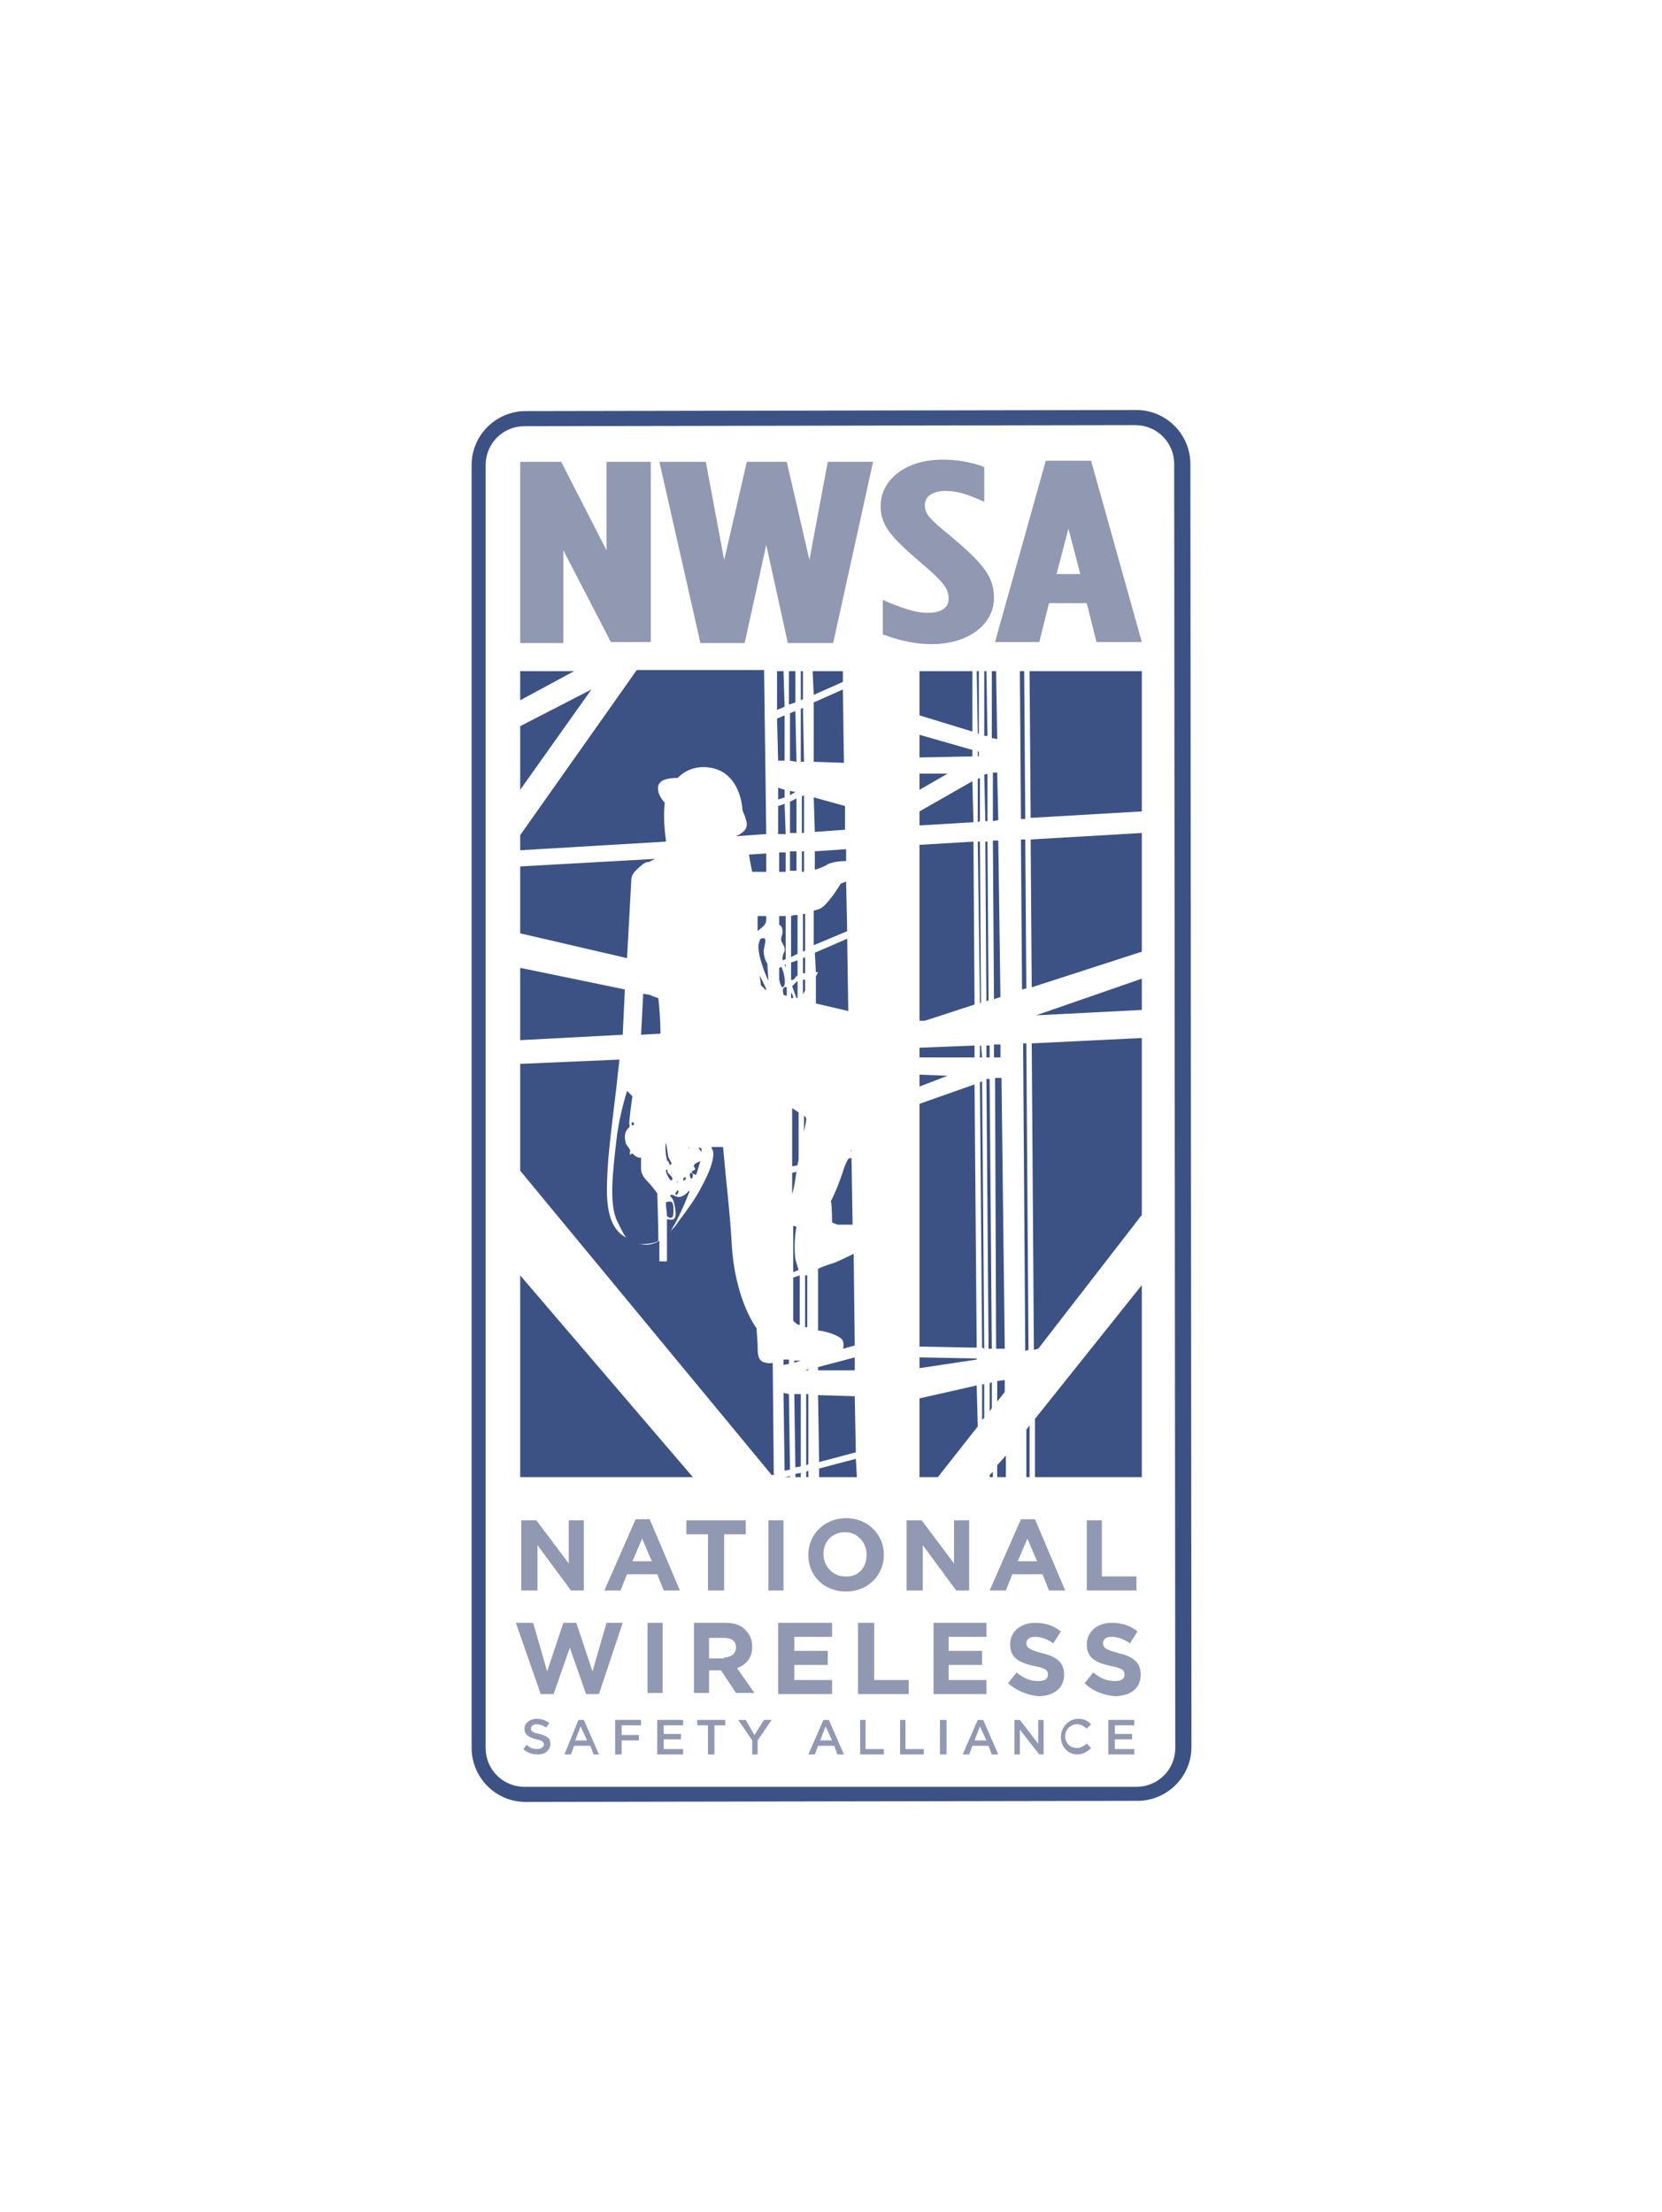 <?xml version="1.0" encoding="utf-8"?>
<!-- Generator: Adobe Illustrator 20.1.0, SVG Export Plug-In . SVG Version: 6.00 Build 0)  -->
<svg version="1.1" id="Layer_1" xmlns="http://www.w3.org/2000/svg" xmlns:xlink="http://www.w3.org/1999/xlink" x="0px" y="0px"
	 width="154px" height="205px" viewBox="0 0 154 205" style="enable-background:new 0 0 154 205;" xml:space="preserve">
<g>
	<path style="fill:#3C5284;" d="M48.7,167c-2.8,0-5-2.3-5-5V43.1c0-2.8,2.3-5,5-5l56.6-0.1c2.8,0,5,2.3,5,5l0.1,118.9
		c0,2.8-2.3,5-5,5L48.7,167z M105.2,39.4l-56.6,0.1c-2,0-3.6,1.6-3.6,3.6V162c0,2,1.6,3.6,3.6,3.6l56.7,0c2,0,3.6-1.6,3.6-3.6
		L108.8,43C108.8,41,107.2,39.4,105.2,39.4z"/>
	<polygon style="fill:#9198B2;" points="76.7,42.8 75,51.9 72.9,42.8 69.2,42.8 67.1,51.9 65.4,42.8 61.1,42.8 64.9,59.6 69,59.6 
		71,50.5 73,59.6 77.2,59.6 80.9,42.8 	"/>
	<path style="fill:#9198B2;" d="M88.1,49.7c-2.1-1.7-2.4-2.1-2.4-2.9v0c0-0.9,0.9-1.3,1.9-1.3c0.9,0,1.7,0.2,2.9,0.7l0.7,0.3v-3.2
		L91,43.2c-1.2-0.4-2.3-0.6-3.7-0.6c-3.3,0-5.7,1.8-5.7,4.3v0c0,1.9,1.1,3,3.9,5.4c2,1.7,2.4,2.3,2.4,3.2v0c0,1.2-1.4,1.3-1.9,1.3
		c-1,0-2-0.3-3.5-0.9l-0.7-0.3v3.2l0.3,0.1c1.4,0.5,2.8,0.8,4.2,0.8c3.4,0,5.8-1.8,5.8-4.3v0C92.1,53.5,91.2,52.3,88.1,49.7"/>
	<path style="fill:#9198B2;" d="M101.1,42.7h-4.2l-4.7,16.8h4.1l0.9-3.6h3.5l0.9,3.6h4.2L101.1,42.7z M100.1,53.2h-2.2L99,49
		L100.1,53.2z"/>
	<polygon style="fill:#9198B2;" points="56.2,42.8 56.2,51 52,42.8 48.2,42.8 48.2,59.6 52.2,59.6 52.2,51 56.6,59.5 60.3,59.5 
		60.3,42.8 	"/>
	<g>
		<polygon style="fill:#9198B2;" points="48.3,140.9 49.7,140.9 52.7,144.9 52.7,140.9 54.1,140.9 54.1,147.4 52.9,147.4 
			49.8,143.2 49.8,147.4 48.3,147.4 		"/>
		<path style="fill:#9198B2;" d="M58.9,140.8h1.3l2.8,6.6h-1.5l-0.6-1.5h-2.8l-0.6,1.5h-1.5L58.9,140.8z M60.4,144.7l-0.9-2.1
			l-0.9,2.1H60.4z"/>
		<polygon style="fill:#9198B2;" points="65.6,142.2 63.6,142.2 63.6,140.9 69.1,140.9 69.1,142.2 67.1,142.2 67.1,147.4 
			65.6,147.4 		"/>
		<rect x="71.2" y="140.9" style="fill:#9198B2;" width="1.4" height="6.5"/>
		<path style="fill:#9198B2;" d="M74.9,144.1L74.9,144.1c0-1.9,1.5-3.4,3.5-3.4c2,0,3.5,1.5,3.5,3.4v0c0,1.9-1.5,3.4-3.5,3.4
			C76.3,147.5,74.9,146,74.9,144.1 M80.3,144.1L80.3,144.1c0-1.1-0.8-2.1-2-2.1c-1.2,0-2,0.9-2,2v0c0,1.1,0.8,2.1,2,2.1
			C79.5,146.2,80.3,145.3,80.3,144.1"/>
		<polygon style="fill:#9198B2;" points="84,140.9 85.4,140.9 88.4,144.9 88.4,140.9 89.8,140.9 89.8,147.4 88.6,147.4 85.5,143.2 
			85.5,147.4 84,147.4 		"/>
		<path style="fill:#9198B2;" d="M94.6,140.8h1.3l2.8,6.6h-1.5l-0.6-1.5h-2.8l-0.6,1.5h-1.5L94.6,140.8z M96.1,144.7l-0.9-2.1
			l-0.9,2.1H96.1z"/>
		<polygon style="fill:#9198B2;" points="100.7,140.9 102.1,140.9 102.1,146.1 105.3,146.1 105.3,147.4 100.7,147.4 		"/>
		<polygon style="fill:#9198B2;" points="47.8,150.4 49.4,150.4 50.7,154.9 52.2,150.4 53.4,150.4 54.9,154.9 56.2,150.4 
			57.7,150.4 55.5,157 54.3,157 52.8,152.7 51.3,157 50.1,157 		"/>
		<rect x="60" y="150.4" style="fill:#9198B2;" width="1.4" height="6.5"/>
		<path style="fill:#9198B2;" d="M64.2,150.4h3c0.8,0,1.5,0.2,1.9,0.7c0.4,0.4,0.6,0.9,0.6,1.5v0c0,1.1-0.6,1.7-1.4,2l1.6,2.3h-1.7
			l-1.4-2.1h0h-1.1v2.1h-1.4V150.4z M67.1,153.6c0.7,0,1.1-0.4,1.1-0.9v0c0-0.6-0.4-0.9-1.1-0.9h-1.4v1.9H67.1z"/>
		<polygon style="fill:#9198B2;" points="72.1,150.4 77.1,150.4 77.1,151.7 73.6,151.7 73.6,153 76.7,153 76.7,154.3 73.6,154.3 
			73.6,155.7 77.1,155.7 77.1,157 72.1,157 		"/>
		<polygon style="fill:#9198B2;" points="79.5,150.4 81,150.4 81,155.7 84.2,155.7 84.2,157 79.5,157 		"/>
		<polygon style="fill:#9198B2;" points="86.5,150.4 91.4,150.4 91.4,151.7 87.9,151.7 87.9,153 91,153 91,154.3 87.9,154.3 
			87.9,155.7 91.4,155.7 91.4,157 86.5,157 		"/>
		<path style="fill:#9198B2;" d="M93.4,156l0.8-1c0.6,0.5,1.2,0.8,2,0.8c0.6,0,0.9-0.2,0.9-0.6v0c0-0.4-0.2-0.6-1.3-0.8
			c-1.3-0.3-2.2-0.7-2.2-2v0c0-1.2,1-2,2.3-2c1,0,1.8,0.3,2.4,0.8l-0.7,1.1c-0.6-0.4-1.1-0.6-1.7-0.6c-0.6,0-0.8,0.3-0.8,0.6v0
			c0,0.4,0.3,0.6,1.4,0.9c1.3,0.3,2.1,0.8,2.1,2v0c0,1.3-1,2-2.4,2C95.2,157.1,94.2,156.7,93.4,156"/>
		<path style="fill:#9198B2;" d="M100.5,156l0.8-1c0.6,0.5,1.2,0.8,2,0.8c0.6,0,0.9-0.2,0.9-0.6v0c0-0.4-0.2-0.6-1.3-0.8
			c-1.3-0.3-2.2-0.7-2.2-2v0c0-1.2,1-2,2.3-2c1,0,1.8,0.3,2.4,0.8l-0.7,1.1c-0.6-0.4-1.1-0.6-1.7-0.6s-0.8,0.3-0.8,0.6v0
			c0,0.4,0.3,0.6,1.4,0.9c1.3,0.3,2.1,0.8,2.1,2v0c0,1.3-1,2-2.4,2C102.2,157.1,101.2,156.7,100.5,156"/>
		<path style="fill:#9198B2;" d="M48.5,162.1l0.3-0.4c0.3,0.3,0.6,0.4,1,0.4c0.3,0,0.6-0.2,0.6-0.4v0c0-0.2-0.1-0.4-0.7-0.5
			c-0.7-0.2-1.1-0.4-1.1-1v0c0-0.5,0.5-0.9,1.1-0.9c0.5,0,0.8,0.1,1.2,0.4l-0.3,0.4c-0.3-0.2-0.6-0.3-0.9-0.3
			c-0.3,0-0.5,0.2-0.5,0.4v0c0,0.2,0.1,0.4,0.8,0.5c0.7,0.2,1,0.4,1,0.9v0c0,0.6-0.5,1-1.1,1C49.4,162.6,48.9,162.5,48.5,162.1"/>
		<path style="fill:#9198B2;" d="M53.6,159.4h0.5l1.4,3.2H55l-0.3-0.8h-1.5l-0.3,0.8h-0.6L53.6,159.4z M54.4,161.3l-0.6-1.3
			l-0.5,1.3H54.4z"/>
		<polygon style="fill:#9198B2;" points="57,159.4 59.4,159.4 59.4,159.9 57.6,159.9 57.6,160.8 59.2,160.8 59.2,161.3 57.6,161.3 
			57.6,162.6 57,162.6 		"/>
		<polygon style="fill:#9198B2;" points="60.9,159.4 63.3,159.4 63.3,159.9 61.5,159.9 61.5,160.7 63.1,160.7 63.1,161.2 
			61.5,161.2 61.5,162.1 63.3,162.1 63.3,162.6 60.9,162.6 		"/>
		<polygon style="fill:#9198B2;" points="65.6,159.9 64.6,159.9 64.6,159.4 67.2,159.4 67.2,159.9 66.2,159.9 66.2,162.6 
			65.6,162.6 		"/>
		<polygon style="fill:#9198B2;" points="69.7,161.3 68.4,159.4 69.1,159.4 69.9,160.8 70.8,159.4 71.5,159.4 70.2,161.3 
			70.2,162.6 69.7,162.6 		"/>
		<path style="fill:#9198B2;" d="M76.3,159.4h0.5l1.4,3.2h-0.6l-0.3-0.8h-1.5l-0.3,0.8h-0.6L76.3,159.4z M77.1,161.3l-0.6-1.3
			l-0.5,1.3H77.1z"/>
		<polygon style="fill:#9198B2;" points="79.7,159.4 80.2,159.4 80.2,162.1 81.9,162.1 81.9,162.6 79.7,162.6 		"/>
		<polygon style="fill:#9198B2;" points="83.4,159.4 83.9,159.4 83.9,162.1 85.6,162.1 85.6,162.6 83.4,162.6 		"/>
		<rect x="87.1" y="159.4" style="fill:#9198B2;" width="0.6" height="3.2"/>
		<path style="fill:#9198B2;" d="M90.6,159.4h0.5l1.4,3.2h-0.6l-0.3-0.8h-1.5l-0.3,0.8h-0.6L90.6,159.4z M91.4,161.3l-0.6-1.3
			l-0.5,1.3H91.4z"/>
		<polygon style="fill:#9198B2;" points="94,159.4 94.5,159.4 96.2,161.6 96.2,159.4 96.7,159.4 96.7,162.6 96.3,162.6 94.5,160.3 
			94.5,162.6 94,162.6 		"/>
		<path style="fill:#9198B2;" d="M98.3,161L98.3,161c0-0.9,0.7-1.7,1.6-1.7c0.6,0,0.9,0.2,1.2,0.5l-0.4,0.4
			c-0.3-0.2-0.5-0.4-0.9-0.4c-0.6,0-1.1,0.5-1.1,1.1v0c0,0.6,0.4,1.1,1.1,1.1c0.4,0,0.6-0.2,0.9-0.4l0.4,0.4
			c-0.3,0.3-0.7,0.6-1.3,0.6C99,162.6,98.3,161.9,98.3,161"/>
		<polygon style="fill:#9198B2;" points="102.7,159.4 105.1,159.4 105.1,159.9 103.3,159.9 103.3,160.7 104.9,160.7 104.9,161.2 
			103.3,161.2 103.3,162.1 105.1,162.1 105.1,162.6 102.7,162.6 		"/>
	</g>
	<polygon style="fill:#3C5284;" points="72.7,73.9 72.7,73.2 72.1,73 72.1,74.1 	"/>
	<path style="fill:#3C5284;" d="M78.8,106.7L78.8,106.7l0.1-0.1C78.8,106.6,78.8,106.6,78.8,106.7"/>
	<polygon style="fill:#3C5284;" points="85.2,124.8 90.5,124.9 90.3,100.5 85.2,102.3 	"/>
	<polygon style="fill:#3C5284;" points="75.4,64.4 78.1,63.2 78.1,62.2 75.3,62.2 	"/>
	<polygon style="fill:#3C5284;" points="79.2,127 79.2,125.8 75.8,126.7 75.8,127 	"/>
	<polygon style="fill:#3C5284;" points="79.3,134.6 79.2,129.4 75.8,129.3 75.9,135.5 	"/>
	<path style="fill:#3C5284;" d="M78.1,108.6c-0.6,1.8-1.1,2.7-1.1,2.7c0.1,0.6,0.1,2,0.1,2l0.5,0.2c0.2,0,0.8,0,1.4,0l-0.1-6.2
		l-0.3,0.1C78.3,107.9,78.2,108.3,78.1,108.6"/>
	<polygon style="fill:#3C5284;" points="75.6,93 78.6,93.7 78.5,87 75.5,88.3 75.6,90.1 75.8,90.1 75.6,90.5 	"/>
	<path style="fill:#3C5284;" d="M78.5,86.3l-0.1-4.6l-0.5,0.2c0,0-0.9,1.5-1.6,2.1c-0.2,0.2-0.5,0.3-0.9,0.4l0,3.2L78.5,86.3z"/>
	<polygon style="fill:#3C5284;" points="85.2,126.8 90.5,126 90.5,125.9 85.2,125.8 	"/>
	<polygon style="fill:#3C5284;" points="85.2,66.3 90.1,67.8 90.1,62.2 85.2,62.2 	"/>
	<path style="fill:#3C5284;" d="M76.7,80.1c0.4-0.2,1.1-0.3,1.7-0.3l0-1.1l-2.9,0.2l0,1.7C75.9,80.5,76.4,80.3,76.7,80.1"/>
	<polygon style="fill:#3C5284;" points="78.3,76.9 78.3,74.7 75.4,73.9 75.5,77.1 	"/>
	<polygon style="fill:#3C5284;" points="75.4,65.1 75.4,70.6 78.2,70.7 78.1,63.9 	"/>
	<path style="fill:#3C5284;" d="M78,124.1c0.2,0.3,0.2,0.6,0.1,0.9l1.1-0.3l-0.1-8.5c-0.8,0.4-1.7,0.8-1.7,0.8s-1.3,0.4-1.6,0.6
		l0,5.7C76.7,123.4,77.7,123.8,78,124.1"/>
	<path style="fill:#3C5284;" d="M73.1,126.4l0-0.4c-0.2,0-0.4,0-0.5,0l0,0.5L73.1,126.4z"/>
	<polygon style="fill:#3C5284;" points="73.7,65.9 73.2,66.1 73.2,70.5 73.8,70.6 	"/>
	<path style="fill:#3C5284;" d="M72.9,102.3c0,0,0,0.4,0,1.1L72.9,102.3L72.9,102.3z"/>
	<polygon style="fill:#3C5284;" points="73.2,136.2 73.1,129.2 72.6,129.1 72.7,136.3 	"/>
	<polygon style="fill:#3C5284;" points="73.7,73.4 73.2,73.3 73.2,73.7 	"/>
	<path style="fill:#3C5284;" d="M73.8,80.8C73.8,80.8,73.8,80.8,73.8,80.8l0-1.9l-0.6,0l0,1.8H73.8z"/>
	<polygon style="fill:#3C5284;" points="73.8,77.2 73.8,74 73.2,74.3 73.2,77.2 	"/>
	<path style="fill:#3C5284;" d="M72.5,91.5c0.4-0.1,0.2-1.3-0.1-1.9l-0.2,0.1l0,1.1C72.3,91.2,72.4,91.5,72.5,91.5"/>
	<polygon style="fill:#3C5284;" points="72.8,80.8 72.8,79 72.2,79 72.2,80.8 	"/>
	<path style="fill:#3C5284;" d="M72.5,86.2c0.1,0.4-0.2,0.6-0.1,1c0,0.1,0.3,0.5,0.3,0.7c0.1,0.3-0.2,0.4-0.2,1c0,0,0,0,0,0.1
		l0.3-0.1l0-4c-0.2,0-0.4,0-0.6,0l0,0.8C72.4,85.8,72.5,86,72.5,86.2"/>
	<polygon style="fill:#3C5284;" points="72.8,77.3 72.7,74.5 72.1,74.7 72.1,77.3 	"/>
	<path style="fill:#3C5284;" d="M72.8,89.4l-0.1,0c0,0.1,0.1,0.2,0.1,0.3L72.8,89.4z"/>
	<polygon style="fill:#3C5284;" points="72,66.6 72.1,70.5 72.7,70.5 72.7,66.3 	"/>
	<path style="fill:#3C5284;" d="M72.9,92.3l0-0.8c-0.4-0.1-0.4,0.3-0.3,0.7L72.9,92.3z"/>
	<polygon style="fill:#3C5284;" points="93.1,129 93.1,127.9 92.4,128 92.4,129.9 	"/>
	<polygon style="fill:#3C5284;" points="93.1,125 92.8,99.9 92.2,99.9 92.3,125 	"/>
	<path style="fill:#3C5284;" d="M73.9,88.4l0-3.6c-0.2,0-0.4,0-0.6,0.1l0,3.8L73.9,88.4z"/>
	<polygon style="fill:#3C5284;" points="92.7,98 92.7,96.8 92.1,96.8 92.1,98 	"/>
	<polygon style="fill:#3C5284;" points="91.2,71.8 91.3,76.1 91.5,76.1 91.5,71.7 	"/>
	<polygon style="fill:#3C5284;" points="91.9,68.4 92.4,68.5 92.3,62.2 91.9,62.2 	"/>
	<polygon style="fill:#3C5284;" points="92,71.6 92,76.1 92.5,76 92.4,71.6 	"/>
	<polygon style="fill:#3C5284;" points="91.6,92.7 91.5,78 91.3,78 91.4,92.8 	"/>
	<polygon style="fill:#3C5284;" points="92.7,92.4 92.5,77.9 92,77.9 92.1,92.6 	"/>
	<path style="fill:#3C5284;" d="M48.2,78.8L61.7,78c0-0.1,0-0.2,0-0.2s-0.3-1.8-0.1-3.4c0,0-0.8-0.8-0.6-1.6
		c0.1-0.3,0.4-0.7,1.8-0.7c0,0,0.9-1.1,2.6-1c3.3,0.2,3.4,4,3.4,4s0.4,0.9,0.4,1.3c0,0.6-0.6,0.9-1,1.1l2.8-0.2l-0.2-15.2H59
		L48.2,77.4V78.8z"/>
	<polygon style="fill:#3C5284;" points="91.7,98 91.7,96.9 91.4,96.9 91.4,98 	"/>
	<polygon style="fill:#3C5284;" points="48.2,67.3 48.2,73.2 54.8,63.9 	"/>
	<polygon style="fill:#3C5284;" points="95.3,125.1 95.1,96.7 94.8,96.7 95,125.2 	"/>
	<polygon style="fill:#3C5284;" points="94.6,75.9 95,75.9 94.9,62.2 94.5,62.2 	"/>
	<polygon style="fill:#3C5284;" points="94.6,77.8 94.7,91.7 95.1,91.6 95,77.8 	"/>
	<polygon style="fill:#3C5284;" points="85.2,76.5 90.2,76.2 90.1,72.4 85.2,75.2 	"/>
	<polygon style="fill:#3C5284;" points="90.1,69.5 85.2,68.1 85.2,70.2 90.1,70.1 	"/>
	<polygon style="fill:#3C5284;" points="85.2,73.2 87.8,71.7 85.2,71.7 	"/>
	<polygon style="fill:#3C5284;" points="90.6,68 90.7,68 90.7,62.2 90.5,62.2 	"/>
	<polygon style="fill:#3C5284;" points="85.2,94.6 85.7,94.6 90.3,93.1 90.2,78 85.2,78.3 	"/>
	<polygon style="fill:#3C5284;" points="85.2,100.7 87.8,99.7 85.2,99.6 	"/>
	<polygon style="fill:#3C5284;" points="85.2,98 90.3,98 90.3,96.9 85.2,97.1 	"/>
	<polygon style="fill:#3C5284;" points="91.2,131.4 91.2,128.3 91,128.3 91,131.6 	"/>
	<polygon style="fill:#3C5284;" points="90.9,92.9 90.8,78 90.6,78 90.8,93 	"/>
	<polygon style="fill:#3C5284;" points="90.8,76.1 90.8,72.1 90.6,72.2 90.6,76.2 	"/>
	<polygon style="fill:#3C5284;" points="91.2,68.2 91.5,68.2 91.4,62.2 91.2,62.2 	"/>
	<polygon style="fill:#3C5284;" points="91.9,130.5 91.9,128.1 91.7,128.2 91.7,130.8 	"/>
	<polygon style="fill:#3C5284;" points="91.2,125 91,100.2 90.8,100.3 91,124.9 	"/>
	<polygon style="fill:#3C5284;" points="91,98 90.9,96.9 90.8,96.9 90.8,98 	"/>
	<polygon style="fill:#3C5284;" points="91.9,125 91.7,100 91.4,100 91.6,125 	"/>
	<polygon style="fill:#3C5284;" points="90.7,69.7 90.6,69.6 90.6,70.1 90.7,70.1 90.7,70 	"/>
	<path style="fill:#3C5284;" d="M58.6,104.3c0.1,0,0.3-0.2,0-0.3C58.5,104,58.5,104.3,58.6,104.3"/>
	<path style="fill:#3C5284;" d="M61,92.5c0,0-0.4-0.1-0.8-0.3l-0.6-0.1l-0.2,3.8l1.8-0.1C61.2,94.6,61.1,93.4,61,92.5"/>
	<polygon style="fill:#3C5284;" points="73.2,136.8 72.7,136.9 72.7,136.9 73.2,136.9 	"/>
	<path style="fill:#3C5284;" d="M73.9,90.4l0-1.4l-0.6,0.2l0,1.6C73.6,90.9,73.6,90.6,73.9,90.4"/>
	<path style="fill:#3C5284;" d="M71.7,136.9l-0.1-10.6c-0.3,0.1-0.6,0-0.6,0c-0.8-0.1-0.8-0.8-0.8-1.7l-0.1-1.5c0,0-2-2.6-2.3-7.8
		c-0.1-2.3-0.6-6.6-0.8-9h-1.1c0.1,0.2,0.2,0.4,0.2,0.6c0,0.8-0.4,1.8-1.1,3.1c0,0,0,0,0,0c-0.5,1-1.3,2.1-2.2,3.3
		c-0.3,0.5-0.7,0.8-1,1.1c0,0.4,0,0.8,0,1.4v1.1l-0.7,0l0-1c0-0.1,0-0.5,0-0.9c-1.2,0.7-2.2,0.3-3.4-0.5c-1.7-1.2-1.5-4.1-1.4-6.1
		c0.1-2,0.6-5.8,0.8-7.5c0.1-0.9,0.2-1.9,0.3-2.7l-9.2,0.4v9.9l23.3,28.2H71.7z"/>
	<path style="fill:#3C5284;" d="M63.9,106.4C63.9,106.4,63.8,106.3,63.9,106.4C63.6,106.2,63.9,106.5,63.9,106.4"/>
	<polygon style="fill:#3C5284;" points="57.9,91.7 48.2,89.7 48.2,96.4 57.7,95.9 	"/>
	<path style="fill:#3C5284;" d="M57.1,105.8c-0.3,2.7-0.7,5.8,0.1,7.4c0.8,1.6,0.9,2,2.2,2.1c0.7,0,1.3-0.1,1.6-0.3
		c0-1.6-0.1-4.4-0.1-4.4s-0.5-0.7-0.8-1c-0.3-0.3-0.7-0.7-0.7-1.3c0-0.3,0-0.7,0-1c-0.1,0-0.3,0-0.4-0.1c-0.1,0-0.3-0.2-0.4-0.3
		c-0.2,0-0.1,0.2-0.2,0.1c-0.1-0.1,0-0.3,0-0.4c-0.1-0.2-0.3-0.4-0.4-0.6c-0.1-0.4-0.2-0.9,0.1-1.3c0.2-0.3,0.3-0.1,0.2-0.6
		c0-0.2,0.2-1.9,0.3-2.5c-0.2-0.2-0.4-0.4-0.5-0.5C57.8,102.1,57.3,103.9,57.1,105.8"/>
	<path style="fill:#3C5284;" d="M62.2,108.7C62.2,108.6,62.2,108.6,62.2,108.7C62.1,108.8,62.4,108.8,62.2,108.7"/>
	<path style="fill:#3C5284;" d="M62.3,112.8c0.1-0.1,0.1-0.4,0.1-0.7c0-0.1,0-0.7-0.2-0.7c-0.1-0.1-0.4,0-0.4,0
		c-0.1,0-0.1,0.1-0.1,0.1c0,0.4,0.1,0.8,0.1,1.2C62,112.9,62.2,112.9,62.3,112.8"/>
	<path style="fill:#3C5284;" d="M61.8,108.4c-0.3-0.1,0.2,1,0.4,1c0.3-0.1-0.1-0.5-0.2-0.6C61.8,108.7,61.9,108.5,61.8,108.4"/>
	<path style="fill:#3C5284;" d="M62.8,109.5c0,0-0.1,0-0.1,0.1C62.7,109.6,62.8,109.6,62.8,109.5"/>
	<path style="fill:#3C5284;" d="M63.5,109.1c-0.1,0-0.2,0.1-0.2,0.2C63.3,109.6,63.7,109.2,63.5,109.1"/>
	<path style="fill:#3C5284;" d="M62.6,110.7c0.1,0.2,0.4-0.3,0.2-0.4C62.8,110.3,62.5,110.6,62.6,110.7"/>
	<path style="fill:#3C5284;" d="M61.8,114.5c0.6-0.6,1.4-2.3,2.1-4.1c0,0-0.1,0-0.1,0c-0.1,0-0.1,0.2-0.2,0.2
		c-0.3,0.3-0.7,0.4-0.9,0.3c-0.1,0-0.5-0.3-0.6-0.1c0,0.1,0.2,0.2,0.3,0.5c0.1,0.3,0.4,1.5,0,1.7c-0.2,0.1-0.4,0-0.6,0
		c0,0.1,0,0.3,0,0.4C61.8,113.9,61.8,114.2,61.8,114.5"/>
	<polygon style="fill:#3C5284;" points="74.9,136.3 74.7,136.4 74.7,136.9 74.9,136.9 	"/>
	<polygon style="fill:#3C5284;" points="96,94.1 105.8,93.6 105.8,90.7 	"/>
	<polygon style="fill:#3C5284;" points="95.5,75.8 105.8,75.2 105.8,62.2 95.4,62.2 	"/>
	<polygon style="fill:#3C5284;" points="105.8,112.6 105.8,96.2 95.6,96.7 95.8,125.1 96.2,125 	"/>
	<polygon style="fill:#3C5284;" points="53.2,62.2 48.2,62.2 48.2,64.9 	"/>
	<polygon style="fill:#3C5284;" points="95.6,91.5 105.8,88.2 105.8,77.2 95.5,77.8 	"/>
	<polygon style="fill:#3C5284;" points="95.9,131.5 95.9,136.9 105.8,136.9 105.8,119.1 	"/>
	<polygon style="fill:#3C5284;" points="48.2,118.2 48.2,136.9 64.2,136.9 	"/>
	<polygon style="fill:#3C5284;" points="93.2,134.9 92.4,135.8 92.4,136.9 93.2,136.9 	"/>
	<polygon style="fill:#3C5284;" points="79.3,135.2 75.9,136.1 75.9,136.9 79.4,136.9 	"/>
	<path style="fill:#3C5284;" d="M61.6,111.2c0,0,0-0.1,0-0.1c0,0,0,0,0-0.1C61.6,111,61.6,111.1,61.6,111.2"/>
	<polygon style="fill:#3C5284;" points="95.4,132.1 95.1,132.5 95.1,136.9 95.4,136.9 	"/>
	<polygon style="fill:#3C5284;" points="90.6,132.2 90.5,128.4 85.2,129.6 85.2,136.9 86.9,136.9 	"/>
	<polygon style="fill:#3C5284;" points="74.2,136.5 73.7,136.6 73.7,136.9 74.2,136.9 	"/>
	<polygon style="fill:#3C5284;" points="92,136.4 91.7,136.7 91.7,136.9 92,136.9 	"/>
	<path style="fill:#3C5284;" d="M58.5,81.5c0,0,0-0.5,0.5-0.9c0.2-0.2,0.8-0.8,1.1-0.7l0,0c0.2-0.1,0.4-0.2,0.6-0.3l-12.5,0.7v6.2
		l9.9,2.3L58.5,81.5z"/>
	<polygon style="fill:#3C5284;" points="74.5,77.2 74.5,73.7 74.3,73.8 74.3,77.2 	"/>
	<polygon style="fill:#3C5284;" points="74.4,65.6 74.2,65.7 74.2,70.6 74.5,70.6 	"/>
	<polygon style="fill:#3C5284;" points="74.2,135.9 74.2,129.2 73.6,129.2 73.7,136 	"/>
	<path style="fill:#3C5284;" d="M74.6,88.1l0-3.4c-0.1,0-0.1,0-0.2,0l0,3.5L74.6,88.1z"/>
	<path style="fill:#3C5284;" d="M74.5,80.8l0-1.9l-0.2,0l0,1.9C74.4,80.8,74.5,80.8,74.5,80.8"/>
	<path style="fill:#3C5284;" d="M74.6,90.2l0-1.5l-0.2,0.1l0,1.4C74.5,90.2,74.5,90.2,74.6,90.2"/>
	<path style="fill:#3C5284;" d="M74.2,126.1L74.2,126.1c-0.2,0-0.4,0-0.4,0s-0.1,0-0.2,0l0,0.2L74.2,126.1z"/>
	<path style="fill:#3C5284;" d="M74,117.7c-0.1-0.3-0.2-0.6-0.3-1c-0.2-1.6,0.1-3,0.1-3l-0.3-0.1l0,4.3L74,117.7z"/>
	<path style="fill:#3C5284;" d="M73.5,92.5c0-0.2-0.1-0.4-0.2-0.5l0,0.5L73.5,92.5z"/>
	<path style="fill:#3C5284;" d="M73.7,122.6c0.1,0.1,0.3,0.2,0.4,0.2l0-4.6l-0.6,0.2l0,4L73.7,122.6z"/>
	<path style="fill:#3C5284;" d="M73.4,91.4c0,0,0.3,0.8,0.4,1.1l0.1,0l0-1.6C73.7,91.1,73.5,91.3,73.4,91.4"/>
	<path style="fill:#3C5284;" d="M73.9,108c0-0.2,0.1-0.4,0.1-0.6l0-4.3l-0.6-0.4l0,5.4L73.9,108z"/>
	<path style="fill:#3C5284;" d="M74.4,92.2c0-0.1,0.1-0.2,0.2-0.4l0-1c-0.1,0-0.1,0-0.2,0L74.4,92.2C74.4,92.2,74.4,92.2,74.4,92.2"
		/>
	<path style="fill:#3C5284;" d="M73.8,108.6l-0.4,0.1l0,2C73.6,110,73.7,109.3,73.8,108.6"/>
	<path style="fill:#3C5284;" d="M61.9,107.6c0.1,0.1,0.1,0.5,0.3,0.3c0.1-0.1-0.3-0.6-0.3-0.8l-0.1-0.7c0,0-0.1-0.5-0.1-0.5
		c-0.1,0.4,0,1.3,0.1,1.6C61.8,107.8,61.8,107.5,61.9,107.6"/>
	<path style="fill:#3C5284;" d="M71,85.2c0-0.1,0-0.2,0-0.3c-0.5,0-0.8,0-0.8,0s0,0.6,0,1.4C70.6,85.9,71,85.8,71,85.2"/>
	<path style="fill:#3C5284;" d="M70.5,91.3c0.1,0.1,0.1,0.1,0.2,0.2c0.8,0.9-0.2-0.8-0.3-1.1c0,0,0,0,0,0
		C70.4,90.7,70.5,91,70.5,91.3"/>
	<path style="fill:#3C5284;" d="M71,79.1l-1.6,0.1c0.1,0.7,0.3,1.6,0.3,1.6H71L71,79.1z"/>
	<path style="fill:#3C5284;" d="M74.7,103.8l0-0.2l-0.2-0.2l0,1.5C74.6,104.3,74.7,104,74.7,103.8"/>
	<path style="fill:#3C5284;" d="M65,106.4h-0.3c0.1,0.1,0.2,0.2,0.3,0.4C65,106.6,65,106.5,65,106.4"/>
	<path style="fill:#3C5284;" d="M64.9,107.6c-0.2,0.1-0.5,0.2-0.6,0.4c-0.1,0.1,0.2,0.3,0.1,0.4c-0.1,0.1-0.3,0.1-0.3,0.2
		c0,0.2,0.2,0.2,0.4,0.3C64.7,108.3,64.8,107.9,64.9,107.6"/>
	<path style="fill:#3C5284;" d="M71.1,89.3C71.1,89.3,71.1,89.2,71.1,89.3c-0.3-0.4-0.4-1.2-0.3-1.4c0-0.2,0.4-1.2-0.3-0.9
		c-0.1,0-0.3,0.7-0.2,1c0,0.6,0.5,2.1,0.9,2.9L71.1,89.3z"/>
	<path style="fill:#3C5284;" d="M64,108.7c0,0-0.2,0.1,0,0.5c0.1,0.1,0.1,0,0.1,0C64.2,109.2,64.3,108.7,64,108.7"/>
	<polygon style="fill:#3C5284;" points="74.9,127 74.9,126.9 74.6,127 74.6,127 	"/>
	<polygon style="fill:#3C5284;" points="74.9,135.7 74.9,129.2 74.7,129.2 74.7,135.8 	"/>
	<path style="fill:#3C5284;" d="M74.8,123l0-4.8c-0.1,0-0.2,0-0.2,0l0,4.8C74.7,123,74.8,123,74.8,123"/>
	<polygon style="fill:#3C5284;" points="74.2,64.9 74.4,64.8 74.4,62.2 74.2,62.2 	"/>
	<polygon style="fill:#3C5284;" points="73.1,65.3 73.7,65.1 73.7,62.2 73.1,62.2 	"/>
	<polygon style="fill:#3C5284;" points="72,65.8 72.7,65.5 72.6,62.2 72,62.2 	"/>
</g>
</svg>
